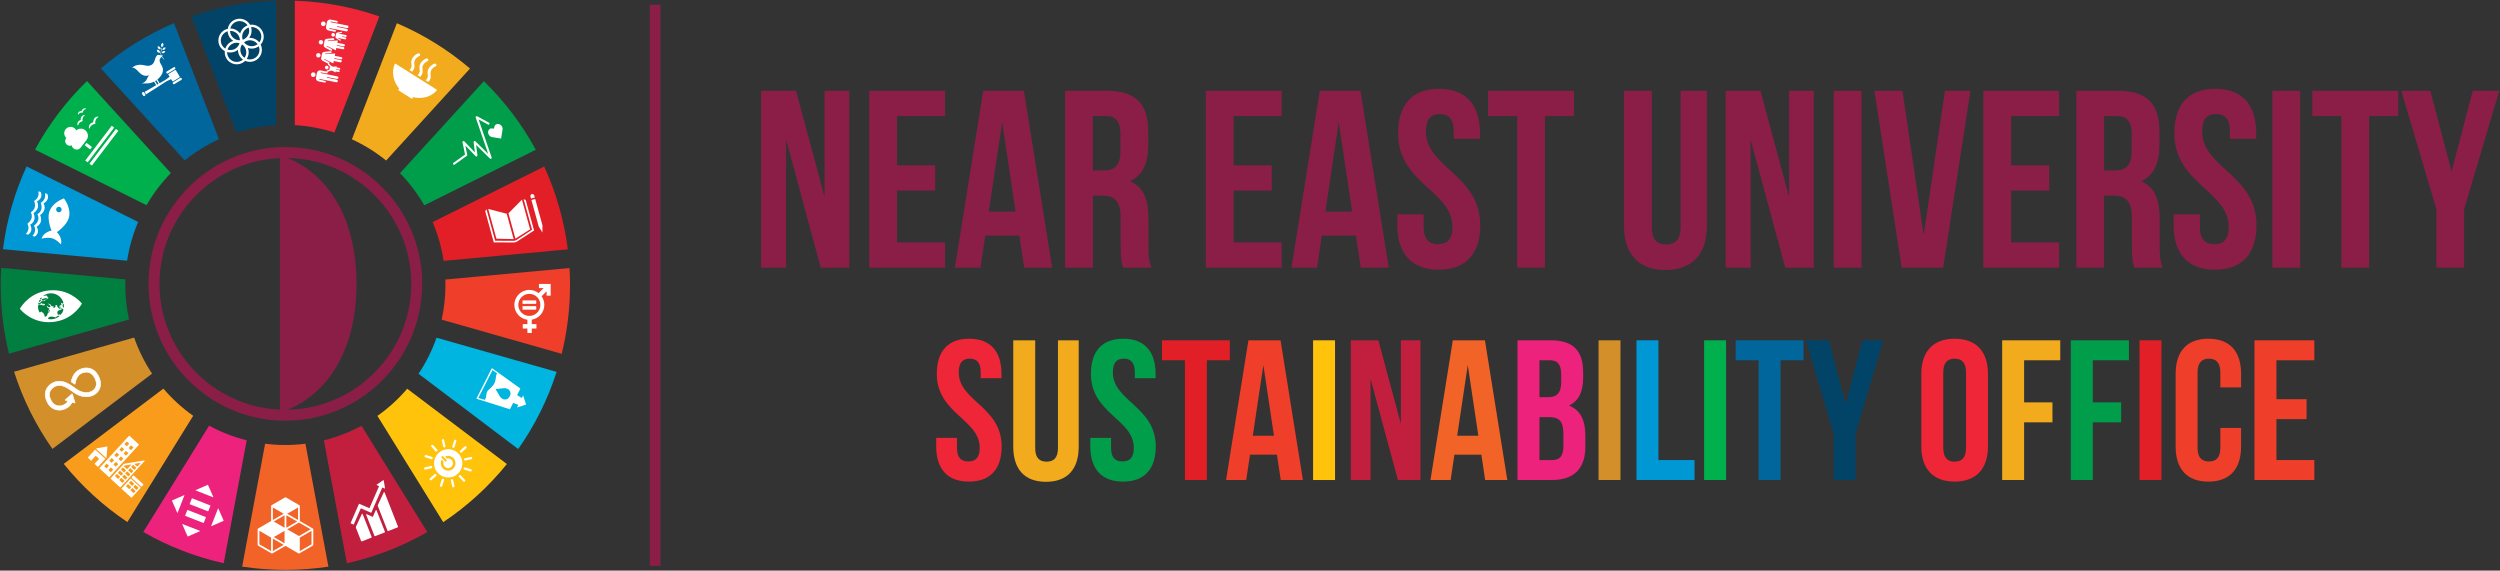 <?xml version="1.0" encoding="UTF-8"?>
<svg id="Layer_1" data-name="Layer 1" xmlns="http://www.w3.org/2000/svg" viewBox="0 0 3558.03 812.07">
  <rect x="0" y="0" width="3558.03" height="812.07" fill="#333333" stroke="none"/>
  <defs>
    <style>
      .cls-1 {
        fill: #fff;
      }

      .cls-2 {
        fill: #f99c1c;
      }

      .cls-3 {
        fill: #f2ab1d;
      }

      .cls-4 {
        fill: #e21f26;
      }

      .cls-5 {
        fill: #d38f29;
      }

      .cls-6 {
        fill: #f26327;
      }

      .cls-7 {
        fill-rule: evenodd;
      }

      .cls-7, .cls-8 {
        fill: #8a1e47;
      }

      .cls-9 {
        fill: #ef3e29;
      }

      .cls-10 {
        fill: #014468;
      }

      .cls-11 {
        fill: #ffc30c;
      }

      .cls-12 {
        fill: #00669c;
      }

      .cls-13 {
        fill: #ed227d;
      }

      .cls-14 {
        fill: #0097d5;
      }

      .cls-15 {
        fill: #009d4a;
      }

      .cls-16 {
        fill: #ee2637;
      }

      .cls-17 {
        fill: none;
        stroke: #fff;
        stroke-miterlimit: 10;
        stroke-width: .86px;
      }

      .cls-18 {
        fill: #00b5df;
      }

      .cls-19 {
        fill: #c21f3f;
      }

      .cls-20 {
        fill: #007f41;
      }

      .cls-21 {
        fill: #00b04c;
      }
    </style>
  </defs>
  <path class="cls-16" d="m1379.28,482.06c30.39,0,46.02,18.18,46.02,49.99v6.24h-29.54v-8.23c0-14.2-5.69-19.6-15.63-19.6s-15.61,5.4-15.61,19.6c0,40.9,61.06,48.57,61.06,105.37,0,31.82-15.9,50-46.58,50s-46.57-18.18-46.57-50v-12.21h29.53v14.2c0,14.2,6.25,19.32,16.19,19.32s16.19-5.11,16.19-19.32c0-40.89-61.06-48.57-61.06-105.37,0-31.82,15.62-49.99,46.01-49.99"/>
  <path class="cls-3" d="m1473.32,484.34v153.37c0,14.2,6.25,19.32,16.19,19.32s16.19-5.11,16.19-19.32v-153.37h29.54v151.39c0,31.81-15.9,49.98-46.58,49.98s-46.58-18.18-46.58-49.98v-151.39h31.24Z"/>
  <path class="cls-15" d="m1598.6,482.06c30.39,0,46.02,18.18,46.02,49.99v6.24h-29.54v-8.23c0-14.2-5.69-19.6-15.63-19.6s-15.61,5.4-15.61,19.6c0,40.9,61.06,48.57,61.06,105.37,0,31.82-15.9,50-46.58,50s-46.57-18.18-46.57-50v-12.21h29.53v14.2c0,14.2,6.25,19.32,16.19,19.32s16.19-5.11,16.19-19.32c0-40.89-61.06-48.57-61.06-105.37,0-31.82,15.62-49.99,46.01-49.99"/>
  <polygon class="cls-4" points="1653.74 484.34 1750.31 484.34 1750.31 512.74 1717.64 512.74 1717.64 683.16 1686.4 683.16 1686.4 512.74 1653.74 512.74 1653.74 484.34"/>
  <path class="cls-9" d="m1854.29,683.16h-31.53l-5.4-36.07h-38.34l-5.4,36.07h-28.68l31.81-198.82h45.73l31.82,198.82Zm-71.3-63.06h30.11l-15.05-100.54-15.05,100.54Z"/>
  <rect class="cls-11" x="1868.8" y="484.34" width="31.24" height="198.82"/>
  <polygon class="cls-19" points="1950.6 539.16 1950.6 683.16 1922.49 683.16 1922.49 484.34 1961.68 484.34 1993.77 603.34 1993.77 484.34 2021.61 484.34 2021.61 683.16 1989.52 683.16 1950.6 539.16"/>
  <path class="cls-6" d="m2145.21,683.16h-31.53l-5.4-36.07h-38.34l-5.4,36.07h-28.68l31.8-198.82h45.73l31.82,198.82Zm-71.3-63.06h30.1l-15.05-100.54-15.05,100.54Z"/>
  <path class="cls-13" d="m2253.16,530.07v7.1c0,20.44-6.25,33.51-20.17,40.05,16.76,6.53,23.29,21.59,23.29,42.61v16.19c0,30.67-16.19,47.14-47.43,47.14h-49.13v-198.82h47.15c32.38,0,46.29,15.05,46.29,45.73m-62.2-17.33v52.55h12.21c11.64,0,18.74-5.11,18.74-21.02v-11.09c0-14.19-4.83-20.44-15.9-20.44h-15.05Zm0,80.95v61.06h17.89c10.51,0,16.19-4.83,16.19-19.59v-17.33c0-18.46-5.96-24.14-20.17-24.14h-13.92Z"/>
  <rect class="cls-5" x="2275.06" y="484.34" width="31.24" height="198.82"/>
  <polygon class="cls-14" points="2329.03 484.34 2360.28 484.34 2360.28 654.75 2411.68 654.75 2411.68 683.16 2329.03 683.16 2329.03 484.34"/>
  <rect class="cls-21" x="2425.35" y="484.34" width="31.24" height="198.82"/>
  <polygon class="cls-12" points="2470.23 484.34 2566.8 484.34 2566.8 512.74 2534.13 512.74 2534.13 683.16 2502.89 683.16 2502.89 512.74 2470.23 512.74 2470.23 484.34"/>
  <polygon class="cls-10" points="2609.71 617.26 2570.23 484.34 2602.9 484.34 2626.75 574.94 2650.61 484.34 2680.44 484.34 2640.95 617.26 2640.95 683.16 2609.71 683.16 2609.71 617.26"/>
  <path class="cls-16" d="m2734.44,532.06c0-31.82,16.76-49.99,47.43-49.99s47.43,18.18,47.43,49.99v103.38c0,31.82-16.75,49.99-47.43,49.99s-47.43-18.18-47.43-49.99v-103.38Zm31.24,105.37c0,14.2,6.25,19.6,16.19,19.6s16.19-5.4,16.19-19.6v-107.35c0-14.2-6.25-19.6-16.19-19.6s-16.19,5.4-16.19,19.6v107.35Z"/>
  <polygon class="cls-3" points="2880.75 572.66 2921.08 572.66 2921.08 601.07 2880.75 601.07 2880.75 683.16 2849.51 683.16 2849.51 484.34 2932.16 484.34 2932.16 512.74 2880.75 512.74 2880.75 572.66"/>
  <polygon class="cls-15" points="2978.48 572.66 3018.81 572.66 3018.81 601.07 2978.48 601.07 2978.48 683.16 2947.24 683.16 2947.24 484.34 3029.89 484.34 3029.89 512.74 2978.48 512.74 2978.48 572.66"/>
  <rect class="cls-4" x="3044.96" y="484.34" width="31.24" height="198.82"/>
  <path class="cls-9" d="m3189.55,609.02v26.42c0,31.82-15.9,49.99-46.58,49.99s-46.58-18.18-46.58-49.99v-103.38c0-31.82,15.92-49.99,46.58-49.99s46.58,18.18,46.58,49.99v19.3h-29.54v-21.29c0-14.2-6.25-19.6-16.19-19.6s-16.19,5.4-16.19,19.6v107.35c0,14.2,6.25,19.32,16.19,19.32s16.19-5.11,16.19-19.32v-28.4h29.54Z"/>
  <polygon class="cls-9" points="3239.84 568.13 3282.73 568.13 3282.73 596.53 3239.84 596.53 3239.84 654.75 3293.8 654.75 3293.8 683.16 3208.6 683.16 3208.6 484.34 3293.8 484.34 3293.8 512.74 3239.84 512.74 3239.84 568.13"/>
  <path class="cls-8" d="m1276.69,235.32h54.29v35.96h-54.29v73.73h68.33v35.96h-107.89v-251.74h107.89v35.96h-68.33v70.12Zm220.81,145.65h-39.91l-6.84-45.67h-48.55l-6.82,45.67h-36.33l40.28-251.74h57.9l40.27,251.74Zm-90.25-79.84h38.12l-19.06-127.31-19.05,127.31Zm191.31,79.84c-2.16-6.48-3.59-10.43-3.59-30.93v-39.55c0-23.37-7.92-32.01-25.89-32.01h-13.66v102.49h-39.56v-251.74h59.7c41,0,58.63,19.06,58.63,57.9v19.78c0,25.89-8.28,42.8-25.9,51.06,19.78,8.27,26.26,27.34,26.26,53.59v38.84c0,12.23.36,21.22,4.31,30.57h-40.28Zm-43.15-215.78v77.32h15.46c14.74,0,23.73-6.48,23.73-26.61v-24.82c0-17.97-6.11-25.89-20.14-25.89h-19.05Zm200.3,70.12h54.29v35.96h-54.29v73.73h68.33v35.96h-107.89v-251.74h107.89v35.96h-68.33v70.12Zm220.81,145.65h-39.91l-6.84-45.67h-48.55l-6.83,45.67h-36.33l40.28-251.74h57.9l40.27,251.74Zm-90.25-79.84h38.12l-19.06-127.31-19.05,127.31Zm161.82-174.77c38.48,0,58.26,23.02,58.26,63.29v7.92h-37.4v-10.43c0-17.97-7.2-24.81-19.78-24.81s-19.78,6.84-19.78,24.81c0,51.79,77.32,61.5,77.32,133.42,0,40.27-20.14,63.29-58.98,63.29s-58.98-23.02-58.98-63.29v-15.47h37.4v17.99c0,17.99,7.91,24.45,20.5,24.45s20.5-6.47,20.5-24.45c0-51.79-77.32-61.49-77.32-133.43,0-40.27,19.78-63.29,58.26-63.29Zm69.77,2.87h122.28v35.96h-41.36v215.77h-39.55v-215.77h-41.36v-35.96Zm233.04,0v194.2c0,17.99,7.9,24.45,20.49,24.45s20.5-6.47,20.5-24.45v-194.2h37.4v191.68c0,40.27-20.13,63.29-58.98,63.29s-58.98-23.02-58.98-63.29v-191.68h39.57Zm140.6,69.41v182.33h-35.6v-251.74h49.64l40.63,150.68v-150.68h35.24v251.74h-40.63l-49.28-182.33Zm118.32-69.41h39.56v251.74h-39.56v-251.74Zm128.01,205.35l30.21-205.35h36.32l-38.83,251.74h-58.98l-38.85-251.74h39.92l30.2,205.35Zm124.44-99.26h54.29v35.96h-54.29v73.73h68.33v35.96h-107.89v-251.74h107.89v35.96h-68.33v70.12Zm175.48,145.65c-2.16-6.48-3.59-10.43-3.59-30.93v-39.55c0-23.37-7.92-32.01-25.89-32.01h-13.66v102.49h-39.56v-251.74h59.69c41,0,58.63,19.06,58.63,57.9v19.78c0,25.89-8.27,42.8-25.9,51.06,19.78,8.27,26.26,27.34,26.26,53.59v38.84c0,12.23.36,21.22,4.31,30.57h-40.28Zm-43.15-215.78v77.32h15.46c14.74,0,23.74-6.48,23.74-26.61v-24.82c0-17.97-6.11-25.89-20.14-25.89h-19.05Zm158.24-38.83c38.47,0,58.26,23.02,58.26,63.29v7.92h-37.4v-10.43c0-17.97-7.2-24.81-19.78-24.81s-19.78,6.84-19.78,24.81c0,51.79,77.32,61.5,77.32,133.42,0,40.27-20.14,63.29-58.98,63.29s-58.98-23.02-58.98-63.29v-15.47h37.4v17.99c0,17.99,7.92,24.45,20.5,24.45s20.5-6.47,20.5-24.45c0-51.79-77.32-61.49-77.32-133.43,0-40.27,19.78-63.29,58.26-63.29Zm81.26,2.87h39.57v251.74h-39.57v-251.74Zm56.82,0h122.28v35.96h-41.36v215.77h-39.55v-215.77h-41.36v-35.96Zm176.57,168.31l-49.98-168.31h41.36l30.2,114.72,30.21-114.72h37.75v.02l-49.98,168.29v83.43h-39.56v-83.43Zm-2348.67-98.9v182.33h-35.6v-251.74h49.64l40.63,150.68v-150.68h35.24v251.74h-40.63l-49.28-182.33Z"/>
  <path class="cls-7" d="m409.29,224.86c97.24,1.69,176.02,81.5,176.02,179.14s-78.78,177.44-176.02,179.13c56.77-23.15,98.12-84.3,98.12-179.13s-41.35-155.99-98.12-179.14m-10.94,358.13c-95.09-4.1-171.38-82.93-171.38-178.99s76.29-174.89,171.38-179v357.99Zm7.79-373.75c-107.27,0-194.76,87.48-194.76,194.76s87.49,194.75,194.76,194.75,194.76-87.48,194.76-194.75-87.49-194.76-194.76-194.76Z"/>
  <path class="cls-14" d="m196.63,315.9L37.86,236.84c-16.86,36.65-28.4,76.26-33.65,117.82l176.71,16.37c2.93-19.28,8.27-37.76,15.71-55.14"/>
  <path class="cls-4" d="m631.39,371.26l176.7-16.37c-5.23-41.57-16.75-81.18-33.59-117.85l-158.77,79.06c7.43,17.38,12.75,35.87,15.66,55.16"/>
  <path class="cls-21" d="m243.18,246.32L123.8,115.37c-29.31,28.49-54.33,61.37-73.98,97.59l158.75,79.05c9.6-16.67,21.25-32.02,34.6-45.69"/>
  <path class="cls-5" d="m190.93,480.42l-170.89,48.62c12.62,39.61,31.16,76.57,54.59,109.85l141.85-107.12c-10.56-15.83-19.19-33.06-25.55-51.35"/>
  <path class="cls-2" d="m232.58,553.07l-141.86,107.13c25.79,31.95,56.34,59.91,90.57,82.79l93.64-151.23c-15.69-11.08-29.92-24.09-42.34-38.68"/>
  <path class="cls-20" d="m178.33,405.51c0-2.64.05-5.27.14-7.89L1.74,381.25c-.49,8.16-.74,16.39-.74,24.68,0,33.58,4.09,66.21,11.79,97.41l170.87-48.62c-3.49-15.85-5.33-32.32-5.33-49.21"/>
  <path class="cls-15" d="m603.82,292.2l158.75-79.05c-19.64-36.23-44.63-69.13-73.93-97.63l-119.38,130.95c13.34,13.68,24.98,29.04,34.57,45.73"/>
  <path class="cls-9" d="m633.95,405.51c0,16.98-1.86,33.52-5.38,49.44l170.86,48.61c7.74-31.27,11.84-63.97,11.84-97.64,0-8.21-.25-16.36-.73-24.46l-176.73,16.38c.08,2.54.13,5.1.13,7.66"/>
  <path class="cls-3" d="m549.53,228.48l119.37-130.94c-31-26.44-66.04-48.29-104.06-64.49l-64,165.2c17.54,8.03,33.89,18.22,48.7,30.22"/>
  <path class="cls-16" d="m475.93,188.59l64-165.19c-37.86-13.24-78.29-21.02-120.34-22.39v177.08c19.54,1.14,38.43,4.74,56.34,10.5"/>
  <path class="cls-10" d="m392.89,178.08V1c-42.05,1.35-82.48,9.11-120.35,22.33l64,165.2c17.92-5.74,36.8-9.33,56.35-10.45"/>
  <path class="cls-12" d="m311.64,198.16l-64-165.2c-38.03,16.18-73.08,38.01-104.09,64.43l119.37,130.94c14.82-11.99,31.17-22.17,48.72-30.18"/>
  <path class="cls-6" d="m406.14,633.32c-9.76,0-19.37-.62-28.81-1.81l-32.7,174.91c20.06,3.05,40.6,4.64,61.51,4.64s41.28-1.57,61.26-4.6l-32.7-174.92c-9.36,1.17-18.89,1.78-28.56,1.78"/>
  <path class="cls-11" d="m537.16,591.9l93.64,151.23c34.24-22.86,64.81-50.8,90.62-82.74l-141.87-107.13c-12.44,14.58-26.68,27.58-42.39,38.64"/>
  <path class="cls-18" d="m595.66,531.96l141.85,107.12c23.45-33.27,42.02-70.22,54.66-109.82l-170.89-48.62c-6.38,18.28-15.03,35.5-25.61,51.32"/>
  <path class="cls-19" d="m460.96,626.68l32.7,174.91c40.8-8.98,79.29-24.12,114.46-44.38l-93.65-151.24c-16.69,9.04-34.64,16.05-53.51,20.71"/>
  <path class="cls-13" d="m297.6,605.85l-93.64,151.24c35.15,20.28,73.63,35.44,114.43,44.45l32.7-174.92c-18.87-4.68-36.8-11.71-53.48-20.77"/>
  <path class="cls-1" d="m116.24,431.64c-3.52-4.15-19.22-20.59-45.69-18.38-26.47,2.21-39.23,21.02-42.01,25.7l-.3.52.39.47c3.52,4.15,19.22,20.59,45.69,18.38,26.46-2.21,39.23-21.02,42.01-25.7l.3-.53-.38-.46Zm-59.52-6c.21-.37.92-1.43,1-1.57.18-.28.58-.37.86-.44.28-.08.66.05.73.26l-.15,1.19c-.35.43-1.32,1.09-1.88,1.05-.44-.03-.63-.35-.56-.49Zm-.79,1.96l.09-.12c.3-.41.96-.54,1.41-.66.45-.12,1.08.07,1.18.37.1.3-1.08.96-1.29,1.18-.59.64-1.49,1.92-2.06,2.1h-.48c.31-1,.69-1.95,1.15-2.87Zm11.6,19.49c-.24,1.44-.62,1.98-.94,2.46-.32.48-1.59,1.16-2.43,1.17-.84,0-1.15-2.22-1.24-3.37-.03-.4-.5.83-.99-1.54-.32-1.52-1.16.25-1.31-.76-.15-1.01-.63-.77-1.2-1.36-.57-.6-1.15.16-1.84.54-.69.38-.38.52-1.42.29l-.07-.02c-1.12-2.13-1.84-4.51-2.05-7.05-.05-.62-.07-1.24-.06-1.85l.1-.18c.88-1.24.83-1.5.83-1.5l1.05-.46s1.75.12,3.08.5c1.1.31,2.86,1.08,3.81.6.68-.35,1.21-.78,1.09-1.37-.14-.73-.74-.86-1.4-.3-.24.2-.91-1.05-1.34-.94-.43.1.66,1.48.3,1.57-.36.1-1.24-1.43-1.39-1.67-.14-.24-.77-.83-1.25-.3-1,1.12-2.77,1.21-3.1,1.5-1.01.9-1.39-.15-1.42-.81l.1-.46c.32-.42,1.58-.65,2.03-.4.5.28.81-.15.98-.36.18-.2.08-.5-.06-.75-.14-.25.2-.46.44-.55.24-.09,1.02-.73,1.33-.95.31-.22,2-.57,2.8-.25.79.32,1.47-.05,1.81-.52.43-.6.99-1.08,1.25-1.23.26-.15-.74-.93-1.42.07-.68,1-1.07,1.12-1.42,1.15-.36.03-2.53-.32-2.85-.97-.32-.65.57-1.23,1.32-1.68.75-.44,2.9-.61,3.44-.78,1.1-.34,2.48-1.02,3.24-.59.76.42-2.89,1.58-1.62,2.14.46.2,2.31-1.33,2.95-1.74,1.52-.95-1.63-.96-1.36-2.66.3-1.92-3.93-.83-6.05-.49,2.71-2.08,6.03-3.43,9.68-3.73,8.7-.73,16.49,4.69,19.11,12.63.05.4,0,.69-.02.86-.11.68-1.32,1.35-2.15.35-.21-.25-1.06-.94-.93.34.13,1.28,1.36,1.31.24,2.17-1.11.87-1.34.7-1.87.94-.53.24-.95,1.6-.76,2.29.19.69,2.03,2.47.78,2.5-.29,0-2.62-1.32-3.07-2.26-.47-.99-.97-1.95-1.33-2.69-.36-.74-1.16-.87-1.78-.37-.62.5.26.88-.13,1.88-.39,1-.66,1.88-1.42,1.15-1.97-1.91-4.5-.67-5.1-2.94-.32-1.23-1.39-1.02-2.34-1.65-.96-.62-1.49-.96-1.6-.44-.1.46,3.05,2.55,3.31,3.13.39.86-.74,1.75-1.6,2.03-.85.28-1.3-.39-2.23-1.21-.93-.82-1.36-1.43-1.36-.72,0,1.02,1.03,2.44,1.95,2.92.79.41,1.64.56,1.46,1.34-.18.79.02.34-.74,1.23-.77.9-.91,1.18-.75,2.32.16,1.15-.14,1.24-.24,2.21-.1.97-.58.18-.83,1.61Zm19.16-9c.62-.1,1.62.68,1.28,1.04-.33.36-1.28.32-1.77-.01-.49-.32.22-.98.49-1.03Zm-.83-.5c-.2-.06-.39-.23-.58-.67-.19-.44.17-.73.56-.58.39.16.93.68.96.99.02.3-.72.33-.93.27Zm-8.14.65c-.33.35-1.28.31-1.77-.01-.49-.32.21-.99.49-1.03.62-.11,1.62.68,1.29,1.04Zm-7.22,4.29c-.22.44-.65,3.6-1.15,3.27-.5-.32-.11-3.61,0-3.87.62-1.4,2.2-1.46,1.15.59Zm3.51,11.81c-1.8.15-3.56.03-5.24-.31-.25-.17-.41-.48-.3-.88.45-1.54,2.1-2.26,3.43-2.5,2.97-.54,7.08,1.36,7.68.95.6-.41,1.72-2.16,3.58-2.25,1.27-.06,1.28.15,1.72.28-2.9,2.62-6.66,4.36-10.86,4.71Zm12.55-6.45l-.6-.17c-1.05-.43-.86.38-1.37.24-.51-.14.45-1.38-.96-.28-1.4,1.09-1.09-.06-1.87-1.65-.79-1.59.45-3.58,1.58-4.1,1.55-.71,2.54-.92,3.27-1.16,2.17-.74,2.53-2.09,3-1.32l.25.41c.15.23.34.7.39,1.18-.74,2.54-2,4.88-3.69,6.86Zm4.27-9.73c-.5-.1-2.82-2.78-1.33-4.8.24-.33-.65-1.17-.43-1.21.89-.15,1.41.37,1.71,1.15.05.35.09.7.12,1.06.11,1.29.08,2.56-.07,3.8Z"/>
  <path class="cls-1" d="m126.74,524.05c-7.22-1.52-14.13,1.8-16.35,3.64l-.26.21c-2.57,2.13-6.62,5.55-8.7,14.93l-.03.16-.03.12.04.3.17.2.23.14c1.24.8,2.82,1.83,4.21,2.82l.04.03.54.05.26-.29.03-.19c1.51-9.01,4.83-11.8,7.08-13.66l.27-.22c1.17-.98,6.21-3.45,11.27-2.39,3.94.83,7.15,3.68,9.52,8.47,3.98,8.03,1.63,13.11-1.04,15.95-4.14,4.41-10.26,4.29-10.31,4.29h-.27c-3.39.18-8.8-.28-16.63-6.21-15.78-11.96-23.13-10.17-28-9l-.26.06c-2.22.54-9.29,3.65-12.58,10.69-1.72,3.68-2.92,9.76,1.11,17.88,2.45,4.95,5.09,7.71,9.41,9.85.96.5,10.54,5.12,20.79-2.67,1.64-1.24,3.66-3.32,5.36-6.69l3.61,1.01.56-.31-.03-.32-.02-.03-3.68-11.95-.06-.12-.28-.23-.31.03-.08.04-.11.07-9.12,8.21-.18.13-.14.22.31.56.18.05,3.44.97c-1.04,1.75-2.15,2.87-3.07,3.57-7.41,5.62-14.12,2.26-14.38,2.13l-.1-.05c-3.14-1.55-4.84-3.36-6.72-7.15-2.38-4.8-2.73-9.07-1.05-12.68,2.14-4.58,7.02-7.02,8.55-7.39l.26-.06c3.99-.97,9.45-2.29,22.96,7.95,7.01,5.31,13.71,7.75,20.45,7.43.89.01,5.04-.06,9.41-2.23,1.82-.91,3.69-2.18,5.36-3.96,2.62-2.79,8.06-10.59,2.04-22.73-4.02-8.12-9.65-10.83-13.66-11.68Z"/>
  <path class="cls-17" d="m126.74,524.05c-7.22-1.52-14.13,1.8-16.35,3.64l-.26.21c-2.57,2.13-6.62,5.55-8.7,14.93l-.03.16-.03.12.04.3.17.2.23.14c1.24.8,2.82,1.83,4.21,2.82l.04.03.54.05.26-.29.03-.19c1.51-9.01,4.83-11.8,7.08-13.66l.27-.22c1.17-.98,6.21-3.45,11.27-2.39,3.94.83,7.15,3.68,9.52,8.47,3.98,8.03,1.63,13.11-1.04,15.95-4.14,4.41-10.26,4.29-10.31,4.29h-.27c-3.39.18-8.8-.28-16.63-6.21-15.78-11.96-23.13-10.17-28-9l-.26.06c-2.22.54-9.29,3.65-12.58,10.69-1.72,3.68-2.92,9.76,1.11,17.88,2.45,4.95,5.09,7.71,9.41,9.85.96.5,10.54,5.12,20.79-2.67,1.64-1.24,3.66-3.32,5.36-6.69l3.61,1.01.56-.31-.03-.32-.02-.03-3.68-11.95-.06-.12-.28-.23-.31.03-.08.04-.11.07-9.12,8.21-.18.13-.14.22.31.56.18.05,3.44.97c-1.04,1.75-2.15,2.87-3.07,3.57-7.41,5.62-14.12,2.26-14.38,2.13l-.1-.05c-3.14-1.55-4.84-3.36-6.72-7.15-2.38-4.8-2.73-9.07-1.05-12.68,2.14-4.58,7.02-7.02,8.55-7.39l.26-.06c3.99-.97,9.45-2.29,22.96,7.95,7.01,5.31,13.71,7.75,20.45,7.43.89.01,5.04-.06,9.41-2.23,1.82-.91,3.69-2.18,5.36-3.96,2.62-2.79,8.06-10.59,2.04-22.73-4.02-8.12-9.65-10.83-13.66-11.68Z"/>
  <path class="cls-1" d="m149.62,652.8l-13.84-12.67c-.19-.17-.48-.16-.65.03l-9.92,10.83c-.17.19-.16.48.03.65l4.45,4.08,6.24-6.81c.17-.19.46-.2.65-.03l4.13,3.79c.19.17.2.46.03.65l-6.24,6.81,4.57,4.19c.19.17.48.16.65-.03l9.92-10.83c.17-.19.16-.48-.03-.65m50.44,40.97l-13.7-12.54c-.19-.17-.47-.16-.63.02l-12.67,13.83c-.17.18-.15.46.04.63l13.7,12.54.63-.02,12.67-13.83-.04-.63Zm-15.77,2.17l-.63.02-4.09-3.75-.03-.64,2.28-2.49.63-.02,4.09,3.75.04.63-2.28,2.49Zm4.21-4.6l-.63.02-4.09-3.75-.04-.63,2.28-2.49.63-.02,4.09,3.75.04.63-2.28,2.49Zm2.05,10.32c-.17.18-.45.19-.64.02l-4.09-3.75c-.19-.17-.2-.45-.03-.63l2.28-2.49c.17-.18.45-.19.63-.02l4.09,3.75c.19.17.2.45.04.63l-2.28,2.49Zm4.21-4.6c-.17.18-.45.19-.63.02l-4.09-3.75c-.19-.17-.2-.45-.04-.63l2.28-2.49c.16-.18.45-.19.63-.02l4.09,3.75c.19.17.2.45.04.63l-2.28,2.49Zm2.86-64.57l-13.41-12.28-.63.03-41.95,45.82.03.63,13.41,12.28.63-.03,41.95-45.82-.03-.63Zm-45.75,33.95l-.34.02-3.07-2.81v-.34s3.12-3.42,3.12-3.42h.34s3.07,2.8,3.07,2.8v.34s-3.12,3.42-3.12,3.42Zm7.2-7.86h-.34s-3.07-2.8-3.07-2.8v-.34s3.12-3.42,3.12-3.42l.34-.02,3.07,2.81v.34s-3.12,3.42-3.12,3.42Zm7.19-7.86l-.34.02-3.07-2.81v-.34s3.12-3.42,3.12-3.42h.34s3.07,2.8,3.07,2.8v.34s-3.12,3.42-3.12,3.42Zm7.19-7.85h-.34s-3.07-2.8-3.07-2.8v-.34s3.12-3.42,3.12-3.42h.33s3.07,2.8,3.07,2.8l.02.33-3.13,3.42Zm7.19-7.86h-.34s-3.07-2.8-3.07-2.8v-.34s3.12-3.42,3.12-3.42l.34-.02,3.07,2.81v.34s-3.12,3.42-3.12,3.42Zm-22.75,36.94h-.34s-3.07-2.8-3.07-2.8v-.34s3.12-3.42,3.12-3.42h.34s3.07,2.79,3.07,2.79l.02.34-3.13,3.42Zm7.19-7.86h-.34s-3.07-2.8-3.07-2.8l-.02-.34,3.13-3.42.34-.02,3.07,2.81v.34s-3.12,3.42-3.12,3.42Zm7.19-7.86h-.34s-3.07-2.79-3.07-2.79v-.34s3.12-3.42,3.12-3.42h.34s3.07,2.79,3.07,2.79l.02.34-3.13,3.42Zm7.19-7.85h-.34s-3.07-2.8-3.07-2.8v-.34s3.12-3.42,3.12-3.42h.33s3.07,2.8,3.07,2.8l.02.34-3.14,3.42Zm7.19-7.86h-.34s-3.07-2.8-3.07-2.8l-.02-.34,3.13-3.42.34-.02,3.07,2.81v.34s-3.12,3.42-3.12,3.42Zm15,52.13l-.53.02-13.79-12.63-.02-.53,2.53-2.76.53-.02,13.79,12.63.02.53-2.53,2.76Zm4.23-36.69l-.1-.56-.25-.11h-.04s-.25.03-.25.03l-28.48,4.65-.14.03-.35.16-.02.02-18.79,20.52.03.63,13.4,12.26.62-.03,34.27-37.43.09-.16Zm-13.86,4l.2-.03c1.96-.33,5.19-.81,6.77-1.04l.2-.03.42.13.08.64-.13.15-.11.12-3.63,3.96c-.19.2-.5.22-.71.05h-.02s-.02-.03-.02-.03l-3.13-2.86-.16-.15h-.02s-.01-.03-.01-.03c-.19-.19-.21-.51-.02-.71l.28-.16Zm-23.52,21.5l-.63.03-4-3.66-.03-.63,2.29-2.5.63-.03,3.99,3.66.03.63-2.29,2.5Zm4.23-4.62l-.63.03-3.99-3.66-.03-.63,2.29-2.5.63-.03,3.99,3.66.03.63-2.29,2.5Zm4.23-4.62l-.63.03-3.99-3.66-.03-.63,2.29-2.5.63-.03,3.99,3.66.03.63-2.29,2.5Zm9.29-10.12l-.11.12-4.94,5.39-.63.03-4-3.66-.03-.63.61-.67.03-.03.14-.1.06-.02.07-.02.09-.02c1.18-.26,6.08-.99,8.14-1.29l.2-.03.42.13.09.64-.14.15Zm-11.64,24.95l-.63.03-4-3.66-.03-.63,2.29-2.5.63-.02,4,3.66.03.63-2.29,2.5Zm4.23-4.62l-.63.03-3.99-3.66-.03-.63,2.29-2.5.63-.03,3.99,3.66.03.63-2.29,2.5Zm4.23-4.62l-.63.02-4-3.66-.03-.63,2.29-2.5.63-.03,3.99,3.66.03.63-2.29,2.5Zm4.23-4.62l-.63.03-3.99-3.66-.03-.63,2.29-2.5.63-.03,4,3.66.03.63-2.29,2.5Zm4.23-4.62l-.63.03-4-3.66-.03-.63,2.29-2.5.63-.03,3.99,3.66.03.63-2.29,2.5Zm-54.54-29.64l.14.13,13.67,12.52c.19.17.48.16.65-.03l.12-.31v-.04l1.27-15.18v-.13s-.15-.34-.15-.34l-.3-.12h-.09s-.13.03-.13.03l-14.76,2.66-.22.03-.23.13c-.17.19-.16.48.03.65Z"/>
  <path class="cls-1" d="m445.25,752.21l-18.55-10.7v-21.41c0-.45-.24-.87-.63-1.1l-19.17-11.07c-.39-.23-.87-.23-1.26,0l-19.17,11.07c-.39.23-.63.64-.63,1.1v21.41l-18.54,10.7c-.39.22-.63.64-.63,1.1v22.14c0,.45.24.87.63,1.09l19.17,11.07.63.17.63-.17,18.54-10.7,18.54,10.7.63.17.63-.17,19.18-11.07c.39-.22.63-.64.63-1.09v-22.14c0-.45-.24-.87-.63-1.1m-40.25,21.04l-15.38-8.88,15.38-8.88v17.76Zm17.91-31.01l-15.38,8.87v-17.76l15.38,8.88Zm-17.91,8.87l-15.38-8.88,15.38-8.88v17.76Zm3.8,2.19l16.64-9.61,16.65,9.61-16.65,9.61-16.64-9.61Zm15.37-13.26l-15.37-8.88,15.37-8.88v17.76Zm-20.44-8.88l-15.38,8.88v-17.76l15.38,8.88Zm-17.91,53.16l-16.64-9.61v-19.22l16.64,9.61v19.22Zm2.53,0v-17.76l15.38,8.88-15.38,8.88Zm54.99-9.61l-16.65,9.61v-19.22l16.65-9.61v19.22Z"/>
  <path class="cls-1" d="m514.87,731.81l-8.16,17.5c-.3.68-.41,1.14-.01,2.15l7.29,18.58c.16.41.62.61,1.03.45l13.45-5.28c.41-.16.61-.62.45-1.03l-12.76-32.52c-.16-.41-.78-1.03-1.29.15m31.21-48.2l-.22-.24h-.28s-.07.02-.07.02l-.1.05-9.09,6.16-.17.09-.15.18.21.53.16.07,3.17,1.39-13.73,31.46-14.53-6.34-.42.17-1.72,3.95h0s-10.17,23.29-10.17,23.29l.17.43,3.95,1.72.42-.17,10.04-23,10.54,4.6.04.02,3.94,1.72.43-.17,15.58-35.7,3.33,1.45.53-.21v-.29s0-.03,0-.03l-1.81-11.04-.04-.11Zm-11.52,42.99l-3.81,8.82-.41.15-7.99-3.58c-1.45-.63-1.35.3-1.19.71l11.74,29.92c.16.4.62.61,1.03.45l13.45-5.28c.41-.16.61-.62.45-1.03l-11.93-30.42c-.16-.41-.78-1.04-1.34.25Zm11.5-25.64l-8.16,17.5c-.3.68-.41,1.14-.01,2.15l13.62,34.72c.16.41.62.61,1.03.45l13.45-5.28c.41-.16.61-.62.45-1.03l-19.09-48.65c-.16-.41-.78-1.03-1.29.15Z"/>
  <path class="cls-1" d="m624.27,644.58c-8.21,7.53-8.76,20.29-1.22,28.5,7.53,8.21,20.29,8.76,28.5,1.23,8.21-7.53,8.76-20.29,1.22-28.5-7.53-8.21-20.29-8.76-28.5-1.23m4.29,6.88c-.45-.49-.46-1.49.15-2.05.61-.56,1.6-.46,2.05.03l4.68,5.1c.45.49.45,1.48-.15,2.04-.61.56-1.6.48-2.05-.02l-4.68-5.1Zm-7.83,23.51c-.62-.67-1.72-.67-2.26-.17l-6.51,5.97c-.55.5-.65,1.6-.03,2.28.62.68,1.73.67,2.28.17l6.51-5.97c.55-.5.64-1.6.02-2.27Zm42.93-39.39c-.62-.67-1.72-.67-2.26-.17l-6.51,5.97c-.55.5-.65,1.6-.03,2.28.62.68,1.73.67,2.28.17l6.51-5.97c.55-.5.64-1.6.02-2.27Zm-2.13,49.6c.67-.62.67-1.71.17-2.26l-5.97-6.51c-.5-.55-1.6-.65-2.28-.03-.68.62-.67,1.73-.17,2.28l5.97,6.51c.5.55,1.6.64,2.27.02Zm10.5-33.62c-.2-.89-1.16-1.43-1.88-1.27l-8.62,1.95c-.73.16-1.36,1.07-1.16,1.96.2.89,1.16,1.44,1.89,1.28l8.62-1.95c.72-.16,1.34-1.07,1.14-1.96Zm-26.48,41.99c.89-.2,1.43-1.16,1.27-1.88l-1.95-8.61c-.16-.73-1.07-1.36-1.96-1.16-.89.2-1.44,1.17-1.27,1.89l1.95,8.62c.16.72,1.07,1.35,1.96,1.14Zm25.72-23.65c.27-.87-.27-1.82-.98-2.05l-8.42-2.66c-.71-.22-1.71.23-1.99,1.11-.28.87.28,1.83.99,2.05l8.42,2.67c.7.22,1.7-.24,1.98-1.12Zm-44.06,22.88c.87.28,1.82-.27,2.04-.98l2.67-8.42c.23-.71-.23-1.71-1.11-1.99-.87-.28-1.83.28-2.06.99l-2.66,8.42c-.22.7.24,1.7,1.12,1.98Zm-5.06-50.54c.67-.62.67-1.71.17-2.26l-5.97-6.51c-.5-.55-1.6-.65-2.27-.03-.68.62-.67,1.72-.17,2.27l5.97,6.51c.5.55,1.6.64,2.27.02Zm-6.93,22.18c-.2-.89-1.15-1.44-1.88-1.27l-8.62,1.95c-.72.17-1.36,1.07-1.16,1.96.2.9,1.16,1.44,1.89,1.28l8.61-1.95c.72-.17,1.35-1.07,1.14-1.96Zm17.48-27.7c.89-.2,1.43-1.16,1.27-1.88l-1.95-8.62c-.16-.73-1.07-1.36-1.96-1.16-.89.2-1.44,1.17-1.28,1.89l1.95,8.62c.16.72,1.07,1.35,1.97,1.15Zm-16.97,15.6c.27-.87-.27-1.82-.98-2.05l-8.42-2.66c-.71-.22-1.71.23-1.99,1.11-.28.87.28,1.83.99,2.05l8.42,2.66c.71.22,1.7-.24,1.98-1.12Zm29.07-15.09c.87.28,1.82-.27,2.05-.98l2.67-8.42c.22-.71-.23-1.71-1.11-1.99-.87-.28-1.83.28-2.06.99l-2.66,8.42c-.22.71.24,1.7,1.12,1.98Zm.11,29.82c-4.27,3.92-10.9,3.63-14.82-.64-3.18-3.47-3.59-8.5-1.34-12.37l2.64,2.88c-.87,2.34-.43,5.07,1.37,7.04,2.56,2.79,6.91,2.98,9.7.42,2.8-2.57,2.98-6.91.42-9.7-1.81-1.97-4.5-2.64-6.92-1.97l-2.64-2.87c4.05-1.92,9.04-1.08,12.23,2.39,3.92,4.27,3.63,10.9-.64,14.82Z"/>
  <path class="cls-1" d="m700.11,524.12l-.36.3-21.51,42.41-.03.47.35.31,46.71,14.73c.26.08.54-.04.66-.28l4.44-8.74,7.32,2.96-1.86,3.68,12.91-4.22-4.23-12.93-1.86,3.68-6.7-4.15,4.51-8.9c.12-.25.05-.54-.18-.7l-39.71-28.52-.46-.09Zm26.19,33.89s1,2.93-.8,5.95c-1.38,3.25-4.33,4.17-4.33,4.17-4.79,1.57-8.16-1.57-9.64-3.71-.93-1.33-5.79-9.93-6.2-10.67l-.05-.02h.03s-.02-.04-.02-.04l.05.02c.83-.09,10.64-1.26,12.27-1.3,2.6-.07,7.13.8,8.69,5.59Zm-18.61-26.35c-1.09.89-1.65,2.44-1.79,4.13-.54,6.34-1.59,10.31-6.13,14.97-2.86,2.93-6.8,5.03-7.36,9.59-.38,3.03-.71,5.85-2.2,8.73l-9.41-2.67,20.13-39.69,6.75,4.94Z"/>
  <path class="cls-1" d="m90.62,282.46c-2.35.86-16.78,6.61-20.58,19.5-3.3,11.2,3.34,26.17,3.34,26.17,0,0-10.54,1.79-14.13,10.74l-.06.17-.02.06.26.46.38-.05c2.32-.61,8.82-1.99,14.42-.34,5.62,1.65,10.34,6.35,11.96,8.11l.1.12.18.12.46-.23.02-.1.02-.1c1.86-9.49-6.05-16.73-6.05-16.73,0,0,13.69-8.99,16.98-20.19,3.8-12.9-5.22-25.55-6.72-27.54l-.1-.14-.13-.07h-.15s-.16.05-.16.05Zm-38.17,40.43l-.07-.13v-.22s.17-.22.17-.22h.02c8.77-5.07,5.51-14.04,4.69-15.95l-.1-.2.02-.15.07-.14.19-.11c1.72-1.16,9.33-6.93,4.69-15.94v-.02s-.04-.28-.04-.28l.13-.18.13-.07c1.74-.97,8.55-5.37,4.97-13.19l-.23-.19-2.58-.76-.48.26v.08s.03.22.03.22c.4,2.19.92,8.8-5.76,12.7l-.19.11-.08.15v.12s.08.23.08.23c.75,1.97,3.58,10.81-4.49,15.58l-.12.07-.18.24.03.29.07.13c4.2,8.37-2.97,14.28-4.67,15.52l-.19.14-.06.11v.16s.09.2.09.2c3.51,6.89-.52,12.16-2.04,13.79l-.15.16-.04.07.26.48,2.57.76.29-.03c7.25-4.63,3.91-12.02,2.97-13.78Zm-15.4,9.76l-.04.07.26.48,2.57.75.3-.03c7.24-4.63,3.91-12.02,2.97-13.78l-.07-.13v-.22s.16-.22.16-.22h.02c8.78-5.07,5.52-14.04,4.69-15.95l-.1-.19v-.15s.08-.14.08-.14l.19-.11c1.72-1.16,9.33-6.93,4.69-15.94v-.02s-.04-.28-.04-.28l.13-.18.13-.07c1.74-.97,8.54-5.36,4.97-13.19l-.24-.19-2.57-.76-.48.26v.09s.03.21.03.21c.4,2.2.93,8.81-5.76,12.7l-.2.11-.08.15v.12s.07.23.07.23c.75,1.97,3.57,10.81-4.49,15.57l-.12.07-.19.24.03.29.06.13c4.19,8.37-2.97,14.28-4.67,15.52l-.2.14-.05.11v.16s.09.2.09.2c3.51,6.89-.51,12.16-2.04,13.79l-.15.16Zm50.51-33.32c-.61,2.08-2.79,3.27-4.87,2.65-2.08-.61-3.26-2.79-2.65-4.87.61-2.08,2.79-3.27,4.87-2.66,2.08.61,3.27,2.79,2.66,4.88Z"/>
  <path class="cls-1" d="m158.88,179.17l-37.38,49.08.06.4,3,2.28.39-.05,37.38-49.08-.05-.39-3-2.28-.4.05Zm5.96,4.54l-37.38,49.08.05.39,3.01,2.29.39-.05,37.38-49.08-.05-.39-3.01-2.29-.39.06Zm-32.19-9.76c-.95.25-3.31,1.03-4.83,3.03-1.09,1.42-1.53,3.18-1.33,5.21l.21.37.27.2.44.11.34-.28.05-.11.03-.36c.02-.39.32-1.27,1.09-2.28.79-1.04,2.62-2.87,5.97-3.44l.07-.02.51-.29.14-.55v-.07c-.34-3.39.93-5.64,1.73-6.68.77-1.01,1.54-1.53,1.91-1.66l.37-.14.23-.28-.17-.62-.24-.18-.4-.1c-2.06.33-3.65,1.23-4.76,2.68-1.51,1.98-1.64,4.45-1.63,5.46Zm-21.88-11.85l.1.41.13.17.42.22.4-.18.05-.06.12-.29.19-.32c.17-.22,1.74-2.15,4.96-1.76h.05s.49-.11.49-.11l.14-.14.13-.29v-.04c.2-.99.58-1.87,1.13-2.6.94-1.24,2.07-1.66,2.42-1.69l.31-.02.2-.1.07-.06.03-.04.1-.23-.09-.4-.11-.15-.11-.11-.25-.1c-2.38-.31-3.78.81-4.54,1.8-.56.74-.86,1.53-1.01,2.02-.95,0-3.06.18-4.37,1.9-.46.61-.78,1.34-.94,2.19Zm-.35,16.12l.23.15.48.05.3-.29.03-.09v-.33c.01-.32.25-1.2,1.01-2.2.73-.95,2.09-2.21,4.43-2.76h.06s.43-.28.43-.28l.03-.03.11-.53v-.06c-.5-2.95.59-4.91,1.28-5.81.49-.64.97-1,1.21-1.1l.33-.16.15-.17.06-.12-.21-.6-.2-.14-.41-.07c-1.56.35-2.78,1.09-3.63,2.2-1.31,1.73-1.35,3.88-1.28,4.83-.75.25-2.45.96-3.58,2.45-.99,1.31-1.34,2.89-1.04,4.71l.23.35Zm-14.98,27.84c-2.94-2.24-3.5-6.43-1.27-9.37l.28-.33c-3.51-3.11-4.08-8.44-1.19-12.24,3.03-3.98,8.71-4.75,12.68-1.72,1.13.86,1.99,1.93,2.58,3.11,3.54-2.99,8.8-3.25,12.65-.32,4.44,3.38,5.3,9.73,1.92,14.17-.25.32-8.24,10.69-8.24,10.69-2.4,3.15-6.89,3.76-10.04,1.36-1.51-1.15-2.43-2.79-2.72-4.52-2.13.9-4.68.67-6.65-.84Zm27.55-2.53l.39-.05,7.36,5.61.05.39-2.27,2.98-.4.05-7.36-5.61-.05-.39,2.27-2.98Z"/>
  <path class="cls-1" d="m783.52,404.12h-16.29l-.21.21v5.41l.21.21h6.49l-7.2,7.21c-3.63-2.85-8.19-4.56-13.15-4.56-11.76,0-21.34,9.57-21.34,21.34,0,10.83,8.12,19.79,18.58,21.15v6.24h-6.42l-.21.21v5.8l.21.21h6.42v6.14l.21.21h5.8l.21-.21v-6.14h6.43l.21-.21v-5.8l-.21-.21h-6.43v-6.34c10.13-1.66,17.88-10.46,17.88-21.05,0-4.57-1.45-8.8-3.9-12.28l7.1-7.1v6.06l.21.21h5.41l.21-.21v-16.29l-.21-.21Zm-20.57,23.37h-19.05l-.21.19v4.61l.21.19h19.05l.21-.19v-4.61l-.21-.19Zm0,8.23h-19.05l-.21.19v4.61l.21.19h19.05l.21-.19v-4.61l-.21-.19Zm-9.59,13.92c-8.66,0-15.7-7.05-15.7-15.7s7.04-15.71,15.7-15.71,15.71,7.04,15.71,15.71-7.05,15.7-15.71,15.7Z"/>
  <path class="cls-1" d="m723.64,303.6l9.9,36.02,20.93-13.13-11.64-42.33-19.19,19.45Zm43.72,18.54l-.66.18,5.26,8.64.1-10.11-.66.18.66-.18-10.36-37.67-.66.18-.67.18-.7.19-1.34.37-.66.18-.66.18-.67.18,10.36,37.67.67-.18Zm-19.16-37.51l-2.96-1.25,11.98,43.59-22.95,15.06-1.17.32-.23.06-1.16.32-27-.11-12.3-44.72-1.91,2.59,12.24,44.51,29.48.05,1.28-.35.23-.06,1.28-.35,23.06-14.97,2.05-1.27-11.93-43.41Zm12.13-6.44c-.41-1.48-1.94-2.35-3.42-1.95-1.48.41-2.35,1.94-1.94,3.42l.79,2.89,5.36-1.47-.79-2.89Zm-39.21,26.01l-26.26-6.85,11.64,42.34,24.55.6-9.92-36.09Z"/>
  <path class="cls-1" d="m699.2,225.8l-.08.05c-.59.37-1.36.29-1.86-.2l-19.66-19.34,1.91,14.77c.08.65-.26,1.27-.84,1.55-.59.28-1.29.15-1.74-.31l-14.68-15.28,2.74,13.22c.12.58-.11,1.18-.6,1.53l-17.28,12.42c-.59.42-1.42.42-1.95-.08-.72-.68-.62-1.79.14-2.34l16.53-11.89-3.61-17.39c-.14-.66.18-1.33.77-1.64.6-.31,1.33-.2,1.79.29l15.14,15.76-1.89-14.57c-.08-.64.25-1.26.83-1.54.58-.29,1.27-.18,1.73.28l18.2,17.92-17.75-51.68c-.2-.59-.02-1.24.45-1.64.48-.4,1.15-.47,1.69-.17l16.76,9.11c.73.4,1,1.31.6,2.04-.39.73-1.31,1-2.04.6l-13.35-7.26,18.57,54.07c.22.63,0,1.33-.54,1.71m14.86-46.34c-2.15-2.99-5.82-4.04-8.73-1.95-1.45,1.04-2.06,3.9-2.31,5.57-1.66-.29-4.45-.71-5.9.33-2.91,2.09-3.2,5.99-1.05,8.98,1.08,1.5,2.64,2.43,4.3,2.72l12.83,2.11,2.08-12.82h0c.25-1.67-.14-3.45-1.21-4.95Z"/>
  <path class="cls-1" d="m618.07,90.63c-.45.19-11.2,4.74-9.35,15.08.85,4.74-1.07,7.24-2.98,8.54l3.84,2.43c2.45-2.16,4.23-5.68,3.26-11.06-1.36-7.62,7.23-11.32,7.36-11.38,1-.41,1.32-1.55.74-2.55-.59-1-1.87-1.47-2.87-1.07m-23.92,16.3l3.85,2.43c2.45-2.16,4.22-5.68,3.26-11.06-1.37-7.62,7.22-11.32,7.36-11.38.99-.41,1.32-1.54.73-2.54-.59-.99-1.87-1.47-2.86-1.07-.46.19-11.21,4.73-9.35,15.07.85,4.75-1.07,7.25-2.98,8.54Zm.74-30.94c-.46.19-11.21,4.73-9.35,15.08.85,4.75-1.07,7.25-2.98,8.55l3.84,2.43c2.45-2.15,4.22-5.68,3.26-11.06-1.37-7.62,7.23-11.32,7.36-11.38.99-.41,1.32-1.55.73-2.55-.59-1-1.87-1.47-2.87-1.07Zm-26.8,49.97l-.98,1.56-.03.03-.02.04c-.23.39-.11.9.28,1.15h.01s.02.02.02.02l18.28,11.55h.01s.02.02.02.02c.4.24.93.12,1.18-.28h0s0,0,0,0l1.12-1.76c12.42,3.13,25.4-.34,33.51-9.43l.05-.05.07-.1c.26-.41.14-.95-.27-1.21l-57.91-36.59-.35-.22c-.41-.26-.95-.14-1.21.27l-.17.35c-4.7,11.39-2.08,24.78,6.38,34.65Z"/>
  <path class="cls-1" d="m375.08,49.09c-1.64-9.06-10.18-15.16-19.22-13.86-3.49-6.1-10.56-9.66-17.86-8.34-7.3,1.32-12.68,7.13-13.81,14.07-8.92,1.95-14.78,10.66-13.14,19.72.97,5.37,4.38,9.7,8.88,12.07-.16,1.56-.11,3.16.18,4.78,1.67,9.26,10.57,15.43,19.84,13.75,3.52-.64,6.58-2.31,8.95-4.66,2.99,1.3,6.39,1.77,9.83,1.14,9.26-1.68,15.44-10.58,13.76-19.84-.29-1.58-.79-3.07-1.46-4.46,3.37-3.79,5.03-9.03,4.06-14.39m-20.63-7.83c1.22,6.72-2.75,13.19-9.04,15.32-.23-.65-.42-1.33-.55-2.03-1.22-6.72,2.75-13.2,9.04-15.32.23.65.42,1.33.55,2.03Zm-6.37,41.01c-2.95-1.98-5.14-5.11-5.82-8.87-.67-3.71.24-7.35,2.23-10.22,2.95,1.98,5.14,5.1,5.82,8.88.67,3.7-.24,7.34-2.24,10.21Zm-20.66-38.25c6.63-.21,12.62,4.46,13.84,11.19.13.7.18,1.4.2,2.09-6.64.21-12.62-4.46-13.84-11.18-.13-.7-.18-1.4-.2-2.1Zm13.49,17.45c-1.41,4.79-5.4,8.64-10.64,9.58-2.23.4-4.42.23-6.44-.4,1.41-4.79,5.4-8.64,10.64-9.58,2.22-.4,4.41-.23,6.43.4Zm6.42-1.25c1.68-1.31,3.69-2.25,5.93-2.66,5.27-.96,10.39,1.29,13.38,5.33-1.68,1.31-3.69,2.25-5.93,2.66-5.27.95-10.39-1.29-13.38-5.33Zm-8.72-29.94c5.5-.99,10.83,1.47,13.76,5.84-5.28,1.95-9.19,6.38-10.59,11.66-3.17-4.46-8.37-7.24-14.01-7.21,1.22-5.12,5.34-9.3,10.84-10.29Zm-24.18,29.79c-1.25-6.91,2.97-13.57,9.56-15.51.04.72.12,1.45.25,2.17.89,4.91,3.81,8.95,7.73,11.42-5.46,1.64-9.6,5.87-11.3,11.06-3.16-1.96-5.53-5.2-6.24-9.14Zm9.06,16.85c-.17-.96-.24-1.9-.21-2.83,2.4.67,4.99.82,7.61.35,2.94-.53,5.57-1.79,7.73-3.56,0,1.04.08,2.09.27,3.14.82,4.54,3.38,8.33,6.86,10.83-1.77,1.52-3.95,2.62-6.42,3.06-7.4,1.34-14.5-3.59-15.84-10.98Zm45.61-8.37c1.34,7.4-3.59,14.5-10.99,15.84-2.41.44-4.78.2-6.93-.56,2.31-3.53,3.33-7.91,2.52-12.38-.2-1.1-.51-2.16-.89-3.16,2.65.9,5.56,1.17,8.51.63,2.63-.48,5-1.53,7.02-3.01.34.84.59,1.71.76,2.63Zm-14.42-14.61c2.75-3.67,4.04-8.43,3.16-13.28-.13-.73-.31-1.44-.53-2.12,6.85-.49,13.14,4.26,14.39,11.17.71,3.93-.36,7.77-2.62,10.71-3.39-4.28-8.73-6.81-14.41-6.47Z"/>
  <path class="cls-1" d="m227.6,75.2s.21-2.11-.96-3.32c-1.17-1.22-3.29-1.08-3.29-1.08,0,0-.21,2.1.96,3.32,1.17,1.21,3.29,1.08,3.29,1.08m3.53-4.26s1.85.46,3.09-.45c1.24-.91,1.39-2.85,1.39-2.85,0,0-1.85-.46-3.09.45-1.24.91-1.39,2.84-1.39,2.84Zm-1.87-7.33c-.41,1.72.9,3.55.9,3.55,0,0,1.97-.98,2.39-2.7.41-1.73-.9-3.55-.9-3.55,0,0-1.97.98-2.39,2.7Zm4.01,11.91c1.4-.64,1.94-2.5,1.94-2.5,0,0-1.72-.83-3.11-.19-1.4.64-1.95,2.5-1.95,2.5,0,0,1.72.83,3.12.19Zm13.88,20.25l-9.74,5.91c-.76.46-1.01,1.45-.55,2.21.46.76,1.46,1.01,2.22.54l9.74-5.91c.76-.46,1-1.46.54-2.22-.46-.76-1.45-1-2.21-.54Zm9.22,15.2l-9.74,5.91c-.76.46-1.01,1.46-.54,2.22.46.76,1.46,1,2.22.54l9.74-5.91c.76-.46,1-1.46.54-2.22-.46-.76-1.46-1-2.22-.54Zm-55.07,8.05c-.27.07-.54.14-.78.24,0,0,.3-.07.78-.24Zm47.75-19.31l-9.03,5.48c-.43.26-.57.83-.31,1.26l1.66,2.73-5.5,4.22-8.73,5.03-3.19-5.26c1.05-.84,2.06-1.76,3-2.77,6.87-7.37,5.55-13.63,2.49-18.26-3.11-4.72-2.7-7.53-.99-9.71.49-.63,1.03-1.16,1.54-1.6.74,1.17,1.82,2.4,3.35,3.73l.56-.41c-1.58-1.34-2.66-2.58-3.39-3.75,1.07-.83,1.93-1.25,1.93-1.25,0,0-1.03.05-2.68-.2-1.02-2.51-.51-4.74.03-7.03.29-1.26.59-2.56.63-3.91l-.68-.02c-.03,1.28-.33,2.55-.62,3.78-.52,2.23-1.03,4.5-.12,7.06-.69-.13-1.46-.32-2.29-.57-3.43-1.05-5.05,2.23-6.68,8-1.64,5.77-6.28,8.75-13.76,6.83-9.86-2.54-15.15.72-18.57,3.28,3.13-.45,5.41,1.35,10.26,6.5,5.08,5.4,10.12,6.19,14.91,3.81-1.9,1.62-2.27,2.25-4.24,6.65-1.54,3.44-5.62,5.12-7.34,5.7h0s0,0,0,0c3.3-.82,8.36.1,11.91-.67,2.07-.45,4.1-1.18,6.03-2.16l3.06,5.04-16.55,9.56,2.13,3.51,29.32-18.69,6.29-2.93,1.66,2.73c.26.43.83.57,1.26.31l9.03-5.48c.43-.26.57-.83.31-1.26l-5.43-8.96c-.26-.43-.83-.57-1.26-.31Zm-28.34,15.69c.65-.38,1.28-.79,1.9-1.22l3.09,5.09-1.96,1.13-3.03-4.99Zm-14.02,18.83c.45.74.3,1.65-.34,2.04l-.69.42c-.64.39-1.52.1-1.97-.64l-1.47-2.43c-.45-.74-.29-1.66.34-2.04l.69-.42c.64-.39,1.52-.1,1.97.64l1.47,2.43Zm17.68-68.35s-.21,2.1.96,3.32c1.17,1.21,3.29,1.08,3.29,1.08,0,0,.21-2.1-.96-3.32-1.17-1.22-3.29-1.08-3.29-1.08Z"/>
  <path class="cls-1" d="m465.42,30.97c.64-2.18,2.86-3.56,5.14-3.11l1.09.22.48.09,7.52,1.48c.7.14,1.16.82,1.02,1.52-.14.7-.82,1.16-1.52,1.02l-7.8-1.54c-.3-.06-.71-.05-.81.48-.07.37.31.52.55.59l23.4,4.62c1.01.2,1.66,1.17,1.46,2.18-.2,1.01-1.18,1.67-2.19,1.47l-13.49-2.66c-.15-.02-.55-.05-.64.41h0c-.09.47.28.6.43.63l13.49,2.66c1.01.2,1.66,1.17,1.47,2.18-.2,1.01-1.18,1.67-2.19,1.47l-23.4-4.62c-.25-.04-.66-.03-.73.33-.11.54.27.7.57.76l7.8,1.54c.7.14,1.16.82,1.02,1.52-.14.7-.82,1.16-1.52,1.02l-7.52-1.48-.48-.09-1.09-.22c-2.28-.45-3.81-2.56-3.57-4.83l.03-.24.71-3.59.71-3.58.07-.25Zm-8.07,26.05c-1.72-.34-3.38.77-3.72,2.49-.34,1.72.78,3.38,2.5,3.72,1.72.34,3.38-.78,3.72-2.49.34-1.72-.78-3.38-2.49-3.72Zm5.19,10.75l7.9,4.24s1.45.76,2.09-.47c.64-1.23-.78-1.92-.78-1.92l-6.6-3.47s-.52-.22-.32-.6c.19-.38.74-.12.74-.12l12.43,6.22.67-3.37,9.41,1.86c.89.18,1.76-.41,1.93-1.3.18-.89-.4-1.76-1.3-1.94l-9.41-1.86.09-.46.09-.46,9.41,1.86c.89.17,1.76-.4,1.93-1.3.18-.9-.4-1.76-1.3-1.94l-9.41-1.86.66-3.37-13.86,1.03s-.61.04-.64-.39c-.04-.43.52-.44.52-.44l7.42-.7s1.58-.1,1.45-1.47c-.13-1.39-1.76-1.23-1.76-1.23l-8.91.92s-2.61.44-3.01,2.49l-.65,3.29-.65,3.29c-.4,2.04,1.84,3.44,1.84,3.44Zm-8.86,7.85c-1.72-.34-3.38.77-3.72,2.49-.34,1.72.78,3.38,2.5,3.72,1.72.34,3.38-.78,3.72-2.49.34-1.72-.78-3.38-2.5-3.72Zm23.11-25.6c.28-1.43-.65-2.81-2.08-3.09-1.43-.28-2.81.64-3.09,2.07-.28,1.43.64,2.81,2.07,3.09,1.43.28,2.82-.65,3.1-2.08Zm6.81,7.78c.28.19.9.42,1.3-.14.47-.65-.14-1.18-.14-1.18l-4.21-2.29s-.25-.3.06-.24l10.55,2.08h0c.73.14,1.44-.34,1.59-1.07.14-.74-.33-1.44-1.06-1.59l-4.16-.82s-.6-.04-.51-.52c.09-.47.67-.29.67-.29l4.16.82c.73.15,1.44-.33,1.59-1.07.14-.73-.33-1.45-1.06-1.59l-10.55-2.08c-.31-.06-.05-.18-.05-.18l3.28-.5,1.56-.34c.31-.46.18-1.08-.28-1.39-.3-.2-.66-.22-.96-.08h0c-.1,0-4.38.83-4.97.91-1.82.25-2.01,1.31-2.24,2.33-.23,1.02-.32,1.63-.32,1.63,0,0-.16.65-.38,2.01-.22,1.35.38,1.92,3.91,4.16.51.32,2.15,1.39,2.26,1.42h0Zm-37.11,45.2c-1.81-.36-3.57.82-3.93,2.64-.36,1.81.82,3.56,2.63,3.92,1.81.36,3.57-.82,3.93-2.63.36-1.81-.82-3.57-2.63-3.93Zm21.1-6.36c.28-1.43-.65-2.81-2.08-3.09-1.43-.28-2.81.64-3.09,2.07-.28,1.43.64,2.81,2.07,3.09,1.43.28,2.82-.64,3.1-2.07Zm6.38-1.79l5.34-.38-.27,1.38,4.15.82c.71.14,1.16.83,1.02,1.53-.14.71-.82,1.16-1.52,1.02l-4-.79s-.06-.02-.15-.03l-.08.38-.08.39c.09.02.15.03.15.03l4,.79c.7.14,1.16.82,1.02,1.52-.14.71-.82,1.16-1.52,1.02h0s-4.15-.81-4.15-.81l-.27,1.37-4.77-2.37-.94-.18c-.3-.06-.65.04-.65.04l-5.23,1.67h-.14c.39.29.61.79.51,1.3-.14.7-.82,1.16-1.52,1.02l-7.81-1.54c-.29-.06-.71-.05-.81.48-.07.37.3.53.55.59l23.4,4.62c1.01.2,1.66,1.18,1.46,2.19-.2,1.01-1.18,1.66-2.18,1.47l-13.49-2.66c-.15-.03-.55-.05-.64.42h0c-.09.47.28.59.43.63l13.49,2.66c1.01.2,1.66,1.18,1.46,2.18-.2,1.01-1.18,1.66-2.18,1.46l-23.4-4.62c-.25-.03-.66-.03-.73.34-.11.53.27.7.57.76l7.8,1.54c.7.14,1.16.82,1.02,1.52-.14.7-.82,1.16-1.52,1.02l-7.52-1.49-.48-.09-1.09-.22c-2.28-.45-3.81-2.57-3.57-4.83l.03-.25.71-3.58.71-3.59.07-.24c.64-2.19,2.86-3.56,5.14-3.11l1.09.21.48.09,7.23,1.43c-.2-.22-.3-.52-.24-.84.07-.34.3-.59.6-.71h0c.08-.07,2.47-.85,2.94-1.18.51-.34.53-.72.53-.72l.31-1.56.31-1.57s.12-.36-.22-.87c-.32-.47-2.23-2.11-2.28-2.19h0c-.23-.23-.35-.55-.28-.89.06-.3.25-.53.49-.66-.28-.07-.48-.17-.48-.17l-7.9-4.24s-2.25-1.41-1.84-3.45l.65-3.29.65-3.29c.4-2.05,3.01-2.48,3.01-2.48l8.91-.93s1.63-.16,1.76,1.23c.13,1.37-1.46,1.47-1.46,1.47l-7.42.7s-.56,0-.53.44c.04.43.64.39.64.39l13.86-1.03-.66,3.37,9.41,1.86c.89.18,1.47,1.04,1.3,1.94-.18.9-1.04,1.48-1.93,1.3l-9.41-1.86-.09.46-.09.46,9.41,1.86c.89.18,1.47,1.04,1.29,1.94-.18.89-1.04,1.48-1.93,1.3l-9.41-1.86-.67,3.37-12.43-6.22s-.55-.27-.74.12c-.2.38.32.6.32.6l6.6,3.47s1.43.69.78,1.92c-.21.4-.5.59-.8.66l.54.33,3.88,3.27s.29.22.59.28l.9.18Zm-14.49-57.68c-1.81-.36-2.99-2.12-2.63-3.93.36-1.81,2.11-2.98,3.93-2.62,1.81.36,2.99,2.11,2.63,3.92-.36,1.81-2.12,2.99-3.93,2.63Zm4.35,79.62l14.86,5.96"/>
  <path class="cls-1" d="m299.34,719.32l-25.92-10.13c-.16-.06-.34.03-.4.2l-3.05,7.79c-.07.18,0,.37.16.43l25.92,10.13c.16.06.34-.03.41-.2l3.05-7.79c.07-.17,0-.36-.16-.43m4.24-11.92l-7.58-17.31c-.05-.12-.19-.17-.31-.12l-17.31,7.58c-.19.08-.18.35,0,.43l24.89,9.73c.19.07.38-.12.29-.31Zm-2.73,41.44l17.31-7.58c.12-.05.17-.19.12-.3l-7.58-17.31c-.08-.19-.35-.18-.43,0l-9.73,24.89c-.08.19.12.38.31.3Zm-41.44-2.73l7.58,17.31c.05.12.19.17.3.12l17.31-7.58c.19-.08.18-.35,0-.43l-24.89-9.73c-.19-.08-.38.12-.3.31Zm2.73-41.44l-17.31,7.58c-.12.05-.17.19-.12.3l7.58,17.31c.08.19.35.18.43,0l9.73-24.89c.07-.19-.12-.38-.31-.29Zm30.72,31.23l-25.92-10.13c-.16-.06-.34.03-.4.21l-3.04,7.79c-.07.18,0,.37.16.43l25.92,10.13c.16.06.34-.03.41-.2l3.05-7.79c.07-.17,0-.36-.16-.43Z"/>
  <rect class="cls-8" x="924.78" y="6.72" width="15.25" height="798.64"/>
</svg>
